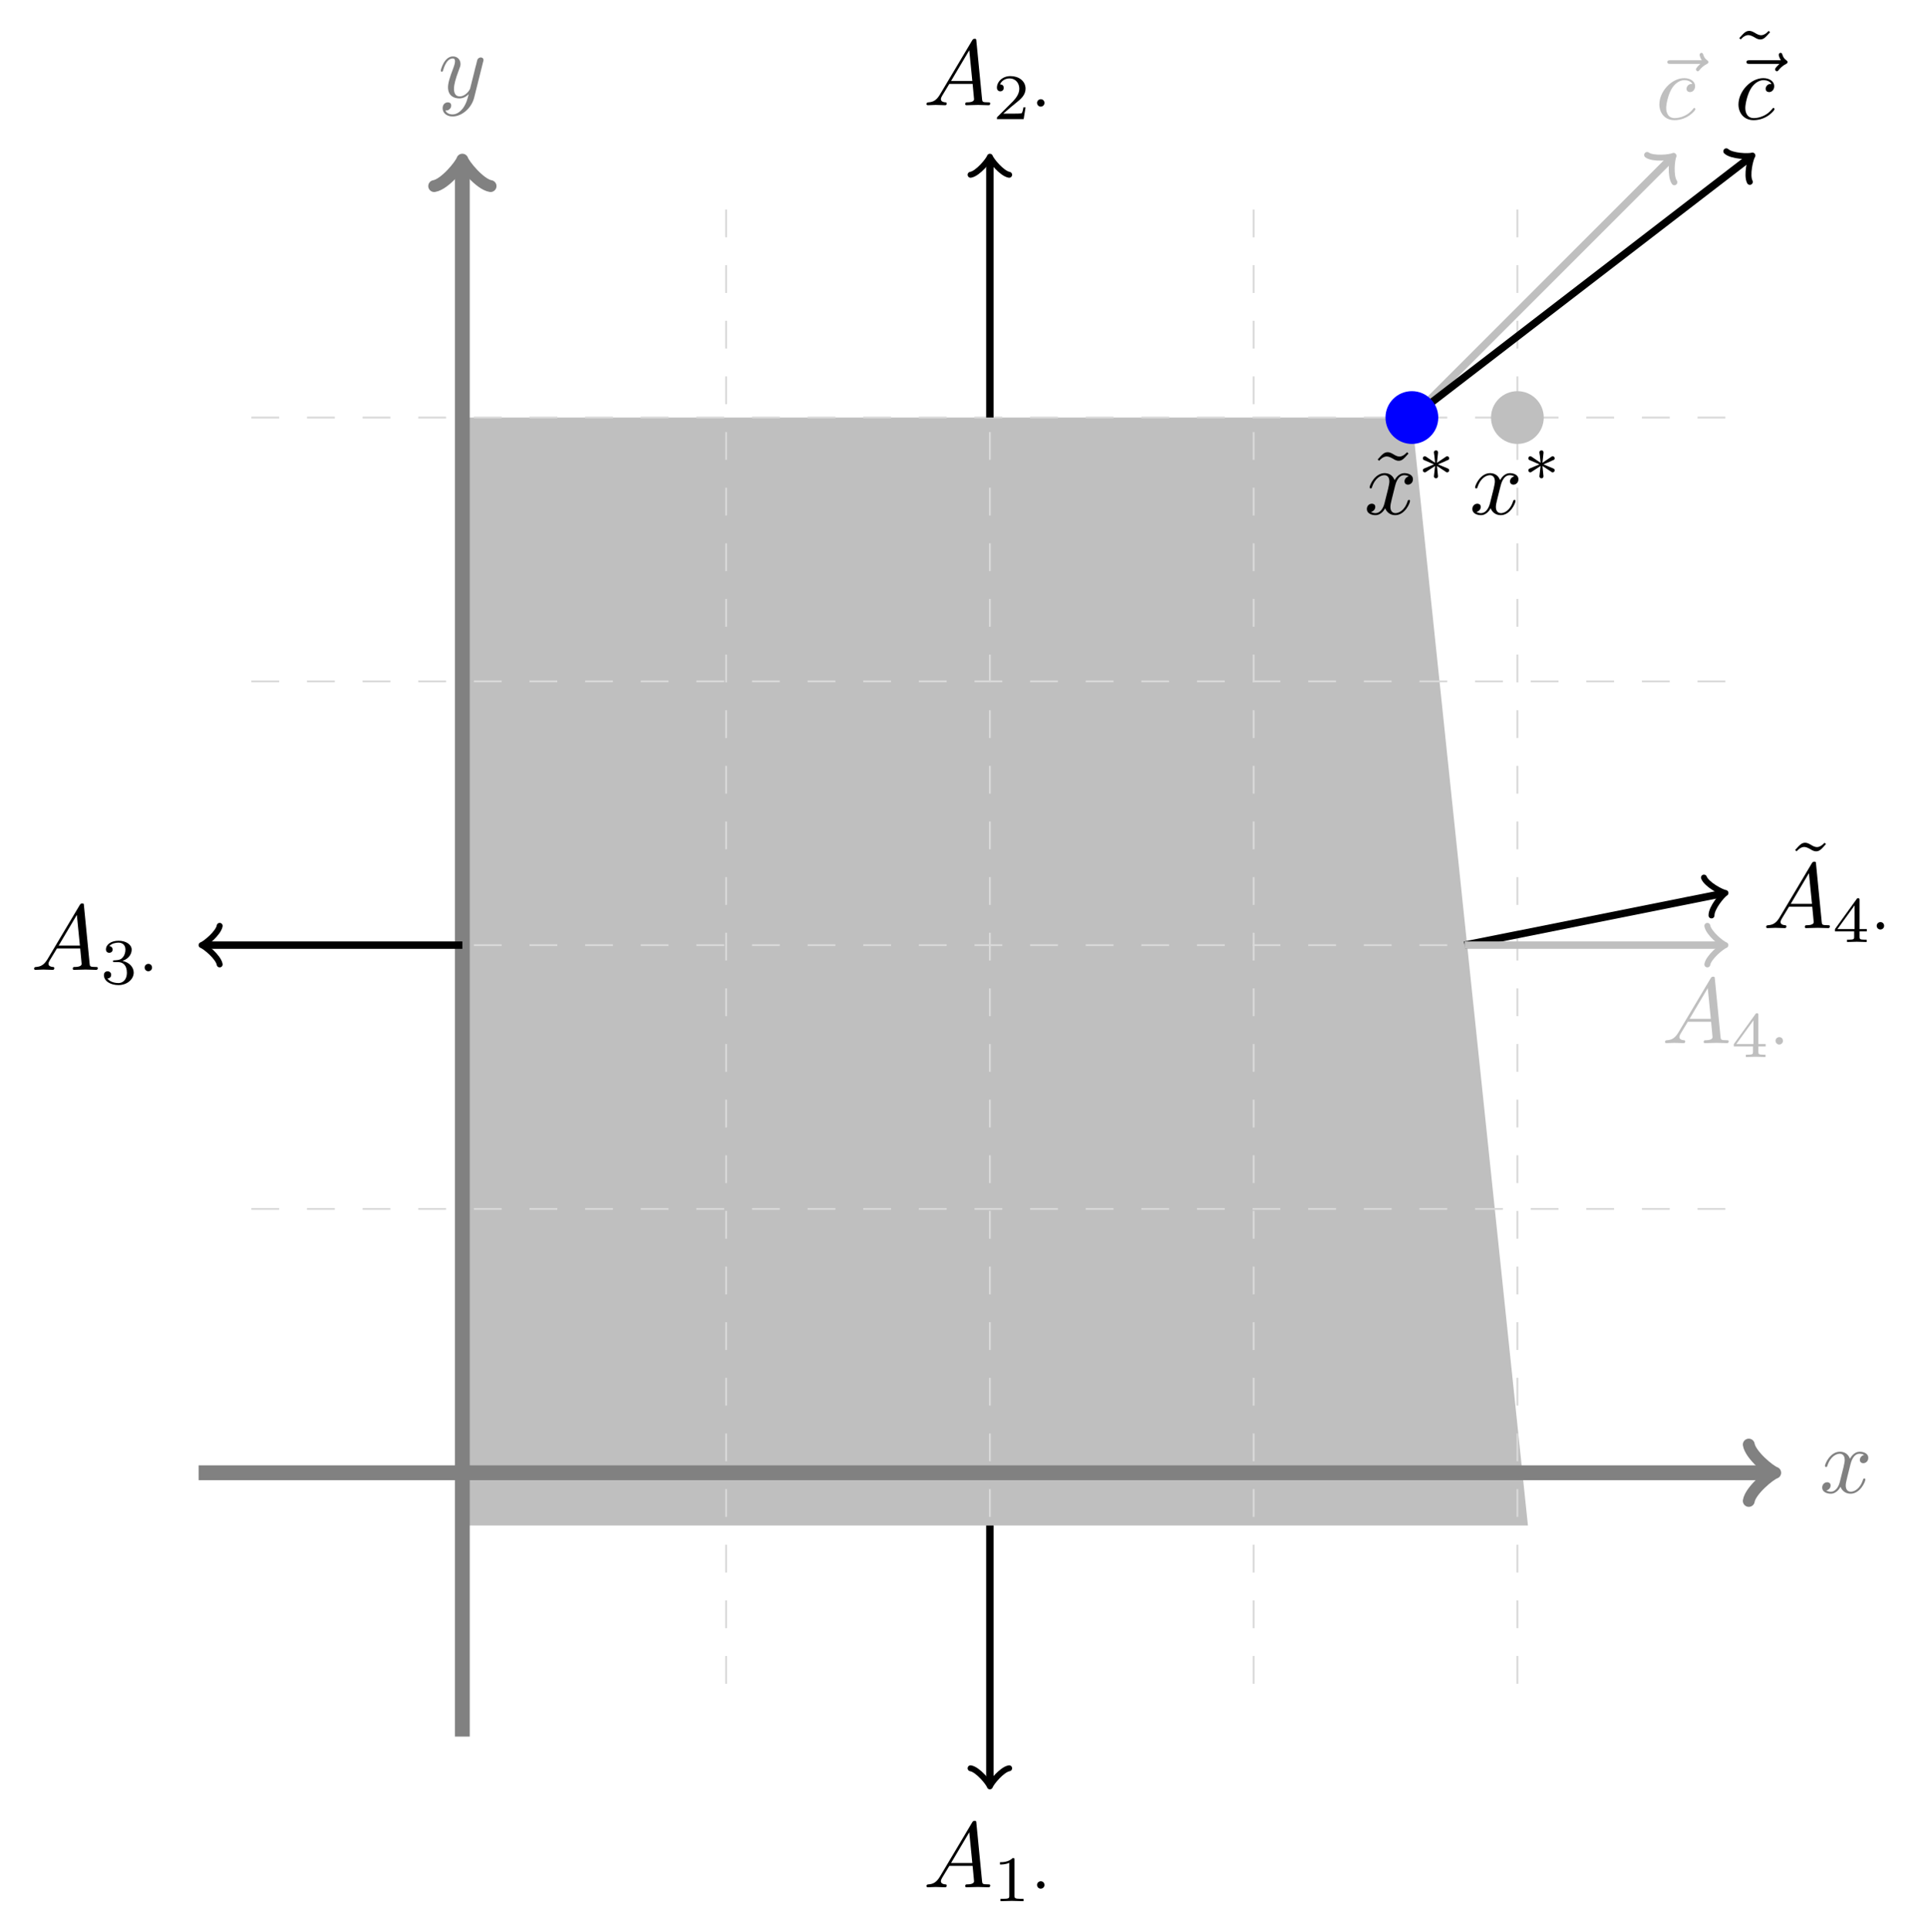 <?xml version="1.0" encoding="UTF-8"?>
<svg xmlns="http://www.w3.org/2000/svg" xmlns:xlink="http://www.w3.org/1999/xlink" width="207.104" height="207.611" viewBox="0 0 207.104 207.611">
<defs>
<g>
<g id="glyph-0-0">
<path d="M 3.328 -3.016 C 3.391 -3.266 3.625 -4.188 4.312 -4.188 C 4.359 -4.188 4.609 -4.188 4.812 -4.062 C 4.531 -4 4.344 -3.766 4.344 -3.516 C 4.344 -3.359 4.453 -3.172 4.719 -3.172 C 4.938 -3.172 5.25 -3.344 5.25 -3.75 C 5.25 -4.266 4.672 -4.406 4.328 -4.406 C 3.75 -4.406 3.406 -3.875 3.281 -3.656 C 3.031 -4.312 2.5 -4.406 2.203 -4.406 C 1.172 -4.406 0.594 -3.125 0.594 -2.875 C 0.594 -2.766 0.703 -2.766 0.719 -2.766 C 0.797 -2.766 0.828 -2.797 0.844 -2.875 C 1.188 -3.938 1.844 -4.188 2.188 -4.188 C 2.375 -4.188 2.719 -4.094 2.719 -3.516 C 2.719 -3.203 2.547 -2.547 2.188 -1.141 C 2.031 -0.531 1.672 -0.109 1.234 -0.109 C 1.172 -0.109 0.953 -0.109 0.734 -0.234 C 0.984 -0.297 1.203 -0.5 1.203 -0.781 C 1.203 -1.047 0.984 -1.125 0.844 -1.125 C 0.531 -1.125 0.297 -0.875 0.297 -0.547 C 0.297 -0.094 0.781 0.109 1.219 0.109 C 1.891 0.109 2.25 -0.594 2.266 -0.641 C 2.391 -0.281 2.75 0.109 3.344 0.109 C 4.375 0.109 4.938 -1.172 4.938 -1.422 C 4.938 -1.531 4.859 -1.531 4.828 -1.531 C 4.734 -1.531 4.719 -1.484 4.688 -1.422 C 4.359 -0.344 3.688 -0.109 3.375 -0.109 C 2.984 -0.109 2.828 -0.422 2.828 -0.766 C 2.828 -0.984 2.875 -1.203 2.984 -1.641 Z M 3.328 -3.016 "/>
</g>
<g id="glyph-0-1">
<path d="M 4.844 -3.797 C 4.891 -3.938 4.891 -3.953 4.891 -4.031 C 4.891 -4.203 4.75 -4.297 4.594 -4.297 C 4.5 -4.297 4.344 -4.234 4.25 -4.094 C 4.234 -4.031 4.141 -3.734 4.109 -3.547 C 4.031 -3.297 3.969 -3.016 3.906 -2.75 L 3.453 -0.953 C 3.422 -0.812 2.984 -0.109 2.328 -0.109 C 1.828 -0.109 1.719 -0.547 1.719 -0.922 C 1.719 -1.375 1.891 -2 2.219 -2.875 C 2.375 -3.281 2.422 -3.391 2.422 -3.594 C 2.422 -4.031 2.109 -4.406 1.609 -4.406 C 0.656 -4.406 0.297 -2.953 0.297 -2.875 C 0.297 -2.766 0.391 -2.766 0.406 -2.766 C 0.516 -2.766 0.516 -2.797 0.562 -2.953 C 0.844 -3.891 1.234 -4.188 1.578 -4.188 C 1.656 -4.188 1.828 -4.188 1.828 -3.875 C 1.828 -3.625 1.719 -3.359 1.656 -3.172 C 1.25 -2.109 1.078 -1.547 1.078 -1.078 C 1.078 -0.188 1.703 0.109 2.297 0.109 C 2.688 0.109 3.016 -0.062 3.297 -0.344 C 3.172 0.172 3.047 0.672 2.656 1.203 C 2.391 1.531 2.016 1.828 1.562 1.828 C 1.422 1.828 0.969 1.797 0.797 1.406 C 0.953 1.406 1.094 1.406 1.219 1.281 C 1.328 1.203 1.422 1.062 1.422 0.875 C 1.422 0.562 1.156 0.531 1.062 0.531 C 0.828 0.531 0.5 0.688 0.5 1.172 C 0.5 1.672 0.938 2.047 1.562 2.047 C 2.578 2.047 3.609 1.141 3.891 0.016 Z M 4.844 -3.797 "/>
</g>
<g id="glyph-0-2">
<path d="M 5.359 -5.938 C 5.219 -5.797 4.891 -5.516 4.891 -5.344 C 4.891 -5.25 4.984 -5.141 5.078 -5.141 C 5.172 -5.141 5.219 -5.219 5.281 -5.281 C 5.391 -5.422 5.625 -5.703 6.062 -5.922 C 6.125 -5.969 6.234 -6.016 6.234 -6.125 C 6.234 -6.234 6.156 -6.281 6.094 -6.328 C 5.875 -6.484 5.766 -6.656 5.688 -6.891 C 5.656 -6.984 5.625 -7.125 5.484 -7.125 C 5.344 -7.125 5.281 -6.984 5.281 -6.906 C 5.281 -6.859 5.359 -6.547 5.516 -6.328 L 2.156 -6.328 C 2 -6.328 1.812 -6.328 1.812 -6.125 C 1.812 -5.938 2 -5.938 2.156 -5.938 Z M 5.359 -5.938 "/>
</g>
<g id="glyph-0-3">
<path d="M 3.953 -3.781 C 3.781 -3.781 3.656 -3.781 3.516 -3.656 C 3.344 -3.5 3.328 -3.328 3.328 -3.266 C 3.328 -3.016 3.516 -2.906 3.703 -2.906 C 3.984 -2.906 4.25 -3.156 4.25 -3.547 C 4.25 -4.031 3.781 -4.406 3.078 -4.406 C 1.734 -4.406 0.406 -2.984 0.406 -1.578 C 0.406 -0.672 0.984 0.109 2.031 0.109 C 3.453 0.109 4.281 -0.953 4.281 -1.062 C 4.281 -1.125 4.234 -1.203 4.172 -1.203 C 4.109 -1.203 4.094 -1.172 4.031 -1.094 C 3.25 -0.109 2.156 -0.109 2.047 -0.109 C 1.422 -0.109 1.141 -0.594 1.141 -1.203 C 1.141 -1.609 1.344 -2.578 1.688 -3.188 C 2 -3.766 2.547 -4.188 3.094 -4.188 C 3.422 -4.188 3.812 -4.062 3.953 -3.781 Z M 3.953 -3.781 "/>
</g>
<g id="glyph-0-4">
<path d="M 1.781 -1.141 C 1.391 -0.484 1 -0.344 0.562 -0.312 C 0.438 -0.297 0.344 -0.297 0.344 -0.109 C 0.344 -0.047 0.406 0 0.484 0 C 0.75 0 1.062 -0.031 1.328 -0.031 C 1.672 -0.031 2.016 0 2.328 0 C 2.391 0 2.516 0 2.516 -0.188 C 2.516 -0.297 2.438 -0.312 2.359 -0.312 C 2.141 -0.328 1.891 -0.406 1.891 -0.656 C 1.891 -0.781 1.953 -0.891 2.031 -1.031 L 2.797 -2.297 L 5.297 -2.297 C 5.312 -2.094 5.453 -0.734 5.453 -0.641 C 5.453 -0.344 4.938 -0.312 4.734 -0.312 C 4.594 -0.312 4.5 -0.312 4.5 -0.109 C 4.5 0 4.609 0 4.641 0 C 5.047 0 5.469 -0.031 5.875 -0.031 C 6.125 -0.031 6.766 0 7.016 0 C 7.062 0 7.188 0 7.188 -0.203 C 7.188 -0.312 7.094 -0.312 6.953 -0.312 C 6.344 -0.312 6.344 -0.375 6.312 -0.672 L 5.703 -6.891 C 5.688 -7.094 5.688 -7.141 5.516 -7.141 C 5.359 -7.141 5.312 -7.062 5.25 -6.969 Z M 2.984 -2.609 L 4.938 -5.906 L 5.266 -2.609 Z M 2.984 -2.609 "/>
</g>
<g id="glyph-1-0">
<path d="M 4.141 -6.516 L 3.984 -6.656 C 3.984 -6.656 3.609 -6.188 3.172 -6.188 C 2.938 -6.188 2.688 -6.328 2.516 -6.438 C 2.25 -6.594 2.078 -6.656 1.906 -6.656 C 1.531 -6.656 1.328 -6.438 0.828 -5.875 L 0.984 -5.734 C 0.984 -5.734 1.359 -6.203 1.797 -6.203 C 2.031 -6.203 2.281 -6.062 2.453 -5.969 C 2.719 -5.797 2.906 -5.734 3.078 -5.734 C 3.453 -5.734 3.641 -5.953 4.141 -6.516 Z M 4.141 -6.516 "/>
</g>
<g id="glyph-2-0">
<path d="M 2.328 -4.438 C 2.328 -4.625 2.328 -4.625 2.125 -4.625 C 1.672 -4.188 1.047 -4.188 0.766 -4.188 L 0.766 -3.938 C 0.922 -3.938 1.391 -3.938 1.766 -4.125 L 1.766 -0.578 C 1.766 -0.344 1.766 -0.25 1.078 -0.25 L 0.812 -0.25 L 0.812 0 C 0.938 0 1.797 -0.031 2.047 -0.031 C 2.266 -0.031 3.141 0 3.297 0 L 3.297 -0.25 L 3.031 -0.25 C 2.328 -0.25 2.328 -0.344 2.328 -0.578 Z M 2.328 -4.438 "/>
</g>
<g id="glyph-2-1">
<path d="M 3.516 -1.266 L 3.281 -1.266 C 3.266 -1.109 3.188 -0.703 3.094 -0.641 C 3.047 -0.594 2.516 -0.594 2.406 -0.594 L 1.125 -0.594 C 1.859 -1.234 2.109 -1.438 2.516 -1.766 C 3.031 -2.172 3.516 -2.609 3.516 -3.266 C 3.516 -4.109 2.781 -4.625 1.891 -4.625 C 1.031 -4.625 0.438 -4.016 0.438 -3.375 C 0.438 -3.031 0.734 -2.984 0.812 -2.984 C 0.969 -2.984 1.172 -3.109 1.172 -3.359 C 1.172 -3.484 1.125 -3.734 0.766 -3.734 C 0.984 -4.219 1.453 -4.375 1.781 -4.375 C 2.484 -4.375 2.844 -3.828 2.844 -3.266 C 2.844 -2.656 2.406 -2.188 2.188 -1.938 L 0.516 -0.266 C 0.438 -0.203 0.438 -0.188 0.438 0 L 3.312 0 Z M 3.516 -1.266 "/>
</g>
<g id="glyph-2-2">
<path d="M 1.906 -2.328 C 2.453 -2.328 2.844 -1.953 2.844 -1.203 C 2.844 -0.344 2.328 -0.078 1.938 -0.078 C 1.656 -0.078 1.031 -0.156 0.75 -0.578 C 1.078 -0.578 1.156 -0.812 1.156 -0.969 C 1.156 -1.188 0.984 -1.344 0.766 -1.344 C 0.578 -1.344 0.375 -1.219 0.375 -0.938 C 0.375 -0.281 1.094 0.141 1.938 0.141 C 2.906 0.141 3.578 -0.516 3.578 -1.203 C 3.578 -1.75 3.141 -2.297 2.375 -2.453 C 3.094 -2.719 3.359 -3.234 3.359 -3.672 C 3.359 -4.219 2.734 -4.625 1.953 -4.625 C 1.188 -4.625 0.594 -4.25 0.594 -3.688 C 0.594 -3.453 0.75 -3.328 0.953 -3.328 C 1.172 -3.328 1.312 -3.484 1.312 -3.672 C 1.312 -3.875 1.172 -4.031 0.953 -4.047 C 1.203 -4.344 1.672 -4.422 1.938 -4.422 C 2.25 -4.422 2.688 -4.266 2.688 -3.672 C 2.688 -3.375 2.594 -3.047 2.406 -2.844 C 2.188 -2.578 1.984 -2.562 1.641 -2.531 C 1.469 -2.516 1.453 -2.516 1.422 -2.516 C 1.406 -2.516 1.344 -2.5 1.344 -2.422 C 1.344 -2.328 1.406 -2.328 1.531 -2.328 Z M 1.906 -2.328 "/>
</g>
<g id="glyph-2-3">
<path d="M 3.688 -1.141 L 3.688 -1.391 L 2.906 -1.391 L 2.906 -4.5 C 2.906 -4.641 2.906 -4.703 2.766 -4.703 C 2.672 -4.703 2.641 -4.703 2.578 -4.594 L 0.266 -1.391 L 0.266 -1.141 L 2.328 -1.141 L 2.328 -0.578 C 2.328 -0.328 2.328 -0.25 1.75 -0.25 L 1.562 -0.25 L 1.562 0 C 1.922 -0.016 2.359 -0.031 2.609 -0.031 C 2.875 -0.031 3.312 -0.016 3.672 0 L 3.672 -0.25 L 3.484 -0.25 C 2.906 -0.25 2.906 -0.328 2.906 -0.578 L 2.906 -1.141 Z M 2.375 -3.938 L 2.375 -1.391 L 0.531 -1.391 Z M 2.375 -3.938 "/>
</g>
<g id="glyph-3-0">
<path d="M 1.578 -1.734 C 1.578 -2 1.375 -2.141 1.188 -2.141 C 0.953 -2.141 0.781 -1.953 0.781 -1.75 C 0.781 -1.5 0.984 -1.344 1.172 -1.344 C 1.406 -1.344 1.578 -1.531 1.578 -1.734 Z M 1.578 -1.734 "/>
</g>
<g id="glyph-3-1">
<path d="M 2.25 -1.734 C 2.828 -1.984 3.078 -2.078 3.25 -2.172 C 3.391 -2.219 3.453 -2.25 3.453 -2.391 C 3.453 -2.5 3.359 -2.609 3.234 -2.609 C 3.188 -2.609 3.172 -2.609 3.094 -2.547 L 2.141 -1.906 L 2.25 -2.938 C 2.266 -3.062 2.25 -3.234 2.031 -3.234 C 1.953 -3.234 1.812 -3.188 1.812 -3.031 C 1.812 -2.969 1.844 -2.766 1.859 -2.688 C 1.875 -2.578 1.922 -2.062 1.938 -1.906 L 0.984 -2.547 C 0.922 -2.578 0.906 -2.609 0.844 -2.609 C 0.703 -2.609 0.625 -2.5 0.625 -2.391 C 0.625 -2.25 0.703 -2.203 0.766 -2.188 L 1.812 -1.734 C 1.25 -1.484 0.984 -1.391 0.812 -1.312 C 0.688 -1.25 0.625 -1.219 0.625 -1.094 C 0.625 -0.969 0.703 -0.875 0.844 -0.875 C 0.891 -0.875 0.906 -0.875 0.984 -0.938 L 1.938 -1.562 L 1.812 -0.453 C 1.812 -0.297 1.953 -0.234 2.031 -0.234 C 2.125 -0.234 2.25 -0.297 2.25 -0.453 C 2.25 -0.516 2.219 -0.719 2.219 -0.781 C 2.203 -0.906 2.156 -1.406 2.141 -1.562 L 2.969 -1.016 C 3.156 -0.875 3.172 -0.875 3.234 -0.875 C 3.359 -0.875 3.453 -0.969 3.453 -1.094 C 3.453 -1.234 3.359 -1.266 3.297 -1.297 Z M 2.25 -1.734 "/>
</g>
</g>
</defs>
<path fill-rule="nonzero" fill="rgb(75%, 75%, 75%)" fill-opacity="1" d="M 49.691 163.922 L 49.691 44.867 L 151.742 44.867 L 164.215 163.922 "/>
<path fill="none" stroke-width="0.199" stroke-linecap="butt" stroke-linejoin="miter" stroke="rgb(84.999%, 84.999%, 84.999%)" stroke-opacity="1" stroke-dasharray="2.989 2.989" stroke-miterlimit="10" d="M -22.677 0 L 136.065 0 M -22.677 28.348 L 136.065 28.348 M -22.677 56.695 L 136.065 56.695 M -22.677 85.039 L 136.065 85.039 M -22.677 113.387 L 136.065 113.387 M -0.002 -22.676 L -0.002 136.066 M 28.346 -22.676 L 28.346 136.066 M 56.694 -22.676 L 56.694 136.066 M 85.041 -22.676 L 85.041 136.066 M 113.389 -22.676 L 113.389 136.066 " transform="matrix(1, 0, 0, -1, 49.693, 158.254)"/>
<path fill="none" stroke-width="1.594" stroke-linecap="butt" stroke-linejoin="miter" stroke="rgb(50.499%, 50.499%, 50.499%)" stroke-opacity="1" stroke-miterlimit="10" d="M -28.345 0 L 140.53 0 " transform="matrix(1, 0, 0, -1, 49.693, 158.254)"/>
<path fill="none" stroke-width="1.275" stroke-linecap="round" stroke-linejoin="round" stroke="rgb(50.499%, 50.499%, 50.499%)" stroke-opacity="1" stroke-miterlimit="10" d="M -2.272 3.027 C -2.081 1.895 0.001 0.188 0.568 0 C 0.001 -0.187 -2.081 -1.894 -2.272 -3.027 " transform="matrix(1, 0, 0, -1, 190.222, 158.254)"/>
<g fill="rgb(50.499%, 50.499%, 50.499%)" fill-opacity="1">
<use xlink:href="#glyph-0-0" x="195.543" y="160.398"/>
</g>
<path fill="none" stroke-width="1.594" stroke-linecap="butt" stroke-linejoin="miter" stroke="rgb(50.499%, 50.499%, 50.499%)" stroke-opacity="1" stroke-miterlimit="10" d="M -0.002 -28.348 L -0.002 140.527 " transform="matrix(1, 0, 0, -1, 49.693, 158.254)"/>
<path fill="none" stroke-width="1.275" stroke-linecap="round" stroke-linejoin="round" stroke="rgb(50.499%, 50.499%, 50.499%)" stroke-opacity="1" stroke-miterlimit="10" d="M -2.271 3.029 C -2.083 1.892 -0.001 0.189 0.569 0.002 C -0.001 -0.19 -2.083 -1.893 -2.271 -3.03 " transform="matrix(0, -1, -1, 0, 49.693, 17.725)"/>
<g fill="rgb(50.499%, 50.499%, 50.499%)" fill-opacity="1">
<use xlink:href="#glyph-0-1" x="47.072" y="10.467"/>
</g>
<path fill="none" stroke-width="0.797" stroke-linecap="butt" stroke-linejoin="miter" stroke="rgb(75%, 75%, 75%)" stroke-opacity="1" stroke-miterlimit="10" d="M 102.049 113.387 L 129.897 141.234 " transform="matrix(1, 0, 0, -1, 49.693, 158.254)"/>
<path fill="none" stroke-width="0.638" stroke-linecap="round" stroke-linejoin="round" stroke="rgb(75%, 75%, 75%)" stroke-opacity="1" stroke-miterlimit="10" d="M -1.554 2.074 C -1.427 1.295 -0.001 0.129 0.388 -0.001 C -0.001 -0.13 -1.424 -1.293 -1.556 -2.072 " transform="matrix(0.707, -0.707, -0.707, -0.707, 179.588, 17.02)"/>
<g fill="rgb(75%, 75%, 75%)" fill-opacity="1">
<use xlink:href="#glyph-0-2" x="177.384" y="12.802"/>
</g>
<g fill="rgb(75%, 75%, 75%)" fill-opacity="1">
<use xlink:href="#glyph-0-3" x="177.932" y="12.802"/>
</g>
<path fill="none" stroke-width="0.797" stroke-linecap="butt" stroke-linejoin="miter" stroke="rgb(0%, 0%, 0%)" stroke-opacity="1" stroke-miterlimit="10" d="M 102.049 113.387 L 138.338 141.301 " transform="matrix(1, 0, 0, -1, 49.693, 158.254)"/>
<path fill="none" stroke-width="0.638" stroke-linecap="round" stroke-linejoin="round" stroke="rgb(0%, 0%, 0%)" stroke-opacity="1" stroke-miterlimit="10" d="M -1.556 2.072 C -1.424 1.295 0.001 0.13 0.389 -0.001 C -0.001 -0.129 -1.426 -1.296 -1.556 -2.073 " transform="matrix(0.793, -0.61, -0.61, -0.793, 188.032, 16.951)"/>
<g fill="rgb(0%, 0%, 0%)" fill-opacity="1">
<use xlink:href="#glyph-1-0" x="186.1" y="9.974"/>
</g>
<g fill="rgb(0%, 0%, 0%)" fill-opacity="1">
<use xlink:href="#glyph-0-2" x="185.887" y="12.802"/>
</g>
<g fill="rgb(0%, 0%, 0%)" fill-opacity="1">
<use xlink:href="#glyph-0-3" x="186.435" y="12.802"/>
</g>
<path fill="none" stroke-width="0.797" stroke-linecap="butt" stroke-linejoin="miter" stroke="rgb(0%, 0%, 0%)" stroke-opacity="1" stroke-miterlimit="10" d="M 56.694 -5.668 L 56.694 -33.309 " transform="matrix(1, 0, 0, -1, 49.693, 158.254)"/>
<path fill="none" stroke-width="0.638" stroke-linecap="round" stroke-linejoin="round" stroke="rgb(0%, 0%, 0%)" stroke-opacity="1" stroke-miterlimit="10" d="M -1.555 2.07 C -1.426 1.297 -0 0.129 0.39 0 C -0 -0.129 -1.426 -1.297 -1.555 -2.074 " transform="matrix(0, 1, 1, 0, 106.387, 191.563)"/>
<g fill="rgb(0%, 0%, 0%)" fill-opacity="1">
<use xlink:href="#glyph-0-4" x="99.233" y="202.796"/>
</g>
<g fill="rgb(0%, 0%, 0%)" fill-opacity="1">
<use xlink:href="#glyph-2-0" x="106.705" y="204.29"/>
</g>
<g fill="rgb(0%, 0%, 0%)" fill-opacity="1">
<use xlink:href="#glyph-3-0" x="110.676" y="204.29"/>
</g>
<path fill="none" stroke-width="0.797" stroke-linecap="butt" stroke-linejoin="miter" stroke="rgb(0%, 0%, 0%)" stroke-opacity="1" stroke-miterlimit="10" d="M 56.694 113.387 L 56.694 141.027 " transform="matrix(1, 0, 0, -1, 49.693, 158.254)"/>
<path fill="none" stroke-width="0.638" stroke-linecap="round" stroke-linejoin="round" stroke="rgb(0%, 0%, 0%)" stroke-opacity="1" stroke-miterlimit="10" d="M -1.554 2.074 C -1.425 1.297 0.001 0.129 0.387 -0 C 0.001 -0.129 -1.425 -1.297 -1.554 -2.07 " transform="matrix(0, -1, -1, 0, 106.387, 17.227)"/>
<g fill="rgb(0%, 0%, 0%)" fill-opacity="1">
<use xlink:href="#glyph-0-4" x="99.233" y="11.308"/>
</g>
<g fill="rgb(0%, 0%, 0%)" fill-opacity="1">
<use xlink:href="#glyph-2-1" x="106.705" y="12.802"/>
</g>
<g fill="rgb(0%, 0%, 0%)" fill-opacity="1">
<use xlink:href="#glyph-3-0" x="110.676" y="12.802"/>
</g>
<path fill="none" stroke-width="0.797" stroke-linecap="butt" stroke-linejoin="miter" stroke="rgb(0%, 0%, 0%)" stroke-opacity="1" stroke-miterlimit="10" d="M -0.002 56.695 L -27.638 56.695 " transform="matrix(1, 0, 0, -1, 49.693, 158.254)"/>
<path fill="none" stroke-width="0.638" stroke-linecap="round" stroke-linejoin="round" stroke="rgb(0%, 0%, 0%)" stroke-opacity="1" stroke-miterlimit="10" d="M -1.556 2.072 C -1.423 1.295 -0.001 0.131 0.39 -0.002 C -0.001 -0.131 -1.423 -1.295 -1.556 -2.072 " transform="matrix(-1, 0, 0, 1, 22.054, 101.56)"/>
<g fill="rgb(0%, 0%, 0%)" fill-opacity="1">
<use xlink:href="#glyph-0-4" x="3.321" y="104.217"/>
</g>
<g fill="rgb(0%, 0%, 0%)" fill-opacity="1">
<use xlink:href="#glyph-2-2" x="10.793" y="105.712"/>
</g>
<g fill="rgb(0%, 0%, 0%)" fill-opacity="1">
<use xlink:href="#glyph-3-0" x="14.764" y="105.712"/>
</g>
<path fill="none" stroke-width="0.797" stroke-linecap="butt" stroke-linejoin="miter" stroke="rgb(0%, 0%, 0%)" stroke-opacity="1" stroke-miterlimit="10" d="M 107.717 56.695 L 135.369 62.223 " transform="matrix(1, 0, 0, -1, 49.693, 158.254)"/>
<path fill="none" stroke-width="0.638" stroke-linecap="round" stroke-linejoin="round" stroke="rgb(0%, 0%, 0%)" stroke-opacity="1" stroke-miterlimit="10" d="M -1.555 2.074 C -1.424 1.295 0 0.13 0.389 0 C 0 -0.129 -1.424 -1.294 -1.556 -2.073 " transform="matrix(0.981, -0.196, -0.196, -0.981, 185.064, 96.03)"/>
<g fill="rgb(0%, 0%, 0%)" fill-opacity="1">
<use xlink:href="#glyph-1-0" x="192.105" y="97.212"/>
</g>
<g fill="rgb(0%, 0%, 0%)" fill-opacity="1">
<use xlink:href="#glyph-0-4" x="189.476" y="99.73"/>
</g>
<g fill="rgb(0%, 0%, 0%)" fill-opacity="1">
<use xlink:href="#glyph-2-3" x="196.948" y="101.225"/>
</g>
<g fill="rgb(0%, 0%, 0%)" fill-opacity="1">
<use xlink:href="#glyph-3-0" x="200.919" y="101.225"/>
</g>
<path fill="none" stroke-width="0.797" stroke-linecap="butt" stroke-linejoin="miter" stroke="rgb(75%, 75%, 75%)" stroke-opacity="1" stroke-miterlimit="10" d="M 107.717 56.695 L 135.358 56.695 " transform="matrix(1, 0, 0, -1, 49.693, 158.254)"/>
<path fill="none" stroke-width="0.638" stroke-linecap="round" stroke-linejoin="round" stroke="rgb(75%, 75%, 75%)" stroke-opacity="1" stroke-miterlimit="10" d="M -1.554 2.072 C -1.425 1.295 0 0.131 0.387 0.002 C 0 -0.131 -1.425 -1.295 -1.554 -2.072 " transform="matrix(1, 0, 0, -1, 185.05, 101.56)"/>
<g fill="rgb(75%, 75%, 75%)" fill-opacity="1">
<use xlink:href="#glyph-0-4" x="178.603" y="112.088"/>
</g>
<g fill="rgb(75%, 75%, 75%)" fill-opacity="1">
<use xlink:href="#glyph-2-3" x="186.075" y="113.582"/>
</g>
<g fill="rgb(75%, 75%, 75%)" fill-opacity="1">
<use xlink:href="#glyph-3-0" x="190.046" y="113.582"/>
</g>
<path fill-rule="nonzero" fill="rgb(0%, 0%, 100%)" fill-opacity="1" d="M 154.578 44.867 C 154.578 43.301 153.309 42.031 151.742 42.031 C 150.176 42.031 148.906 43.301 148.906 44.867 C 148.906 46.434 150.176 47.703 151.742 47.703 C 153.309 47.703 154.578 46.434 154.578 44.867 Z M 154.578 44.867 "/>
<g fill="rgb(0%, 0%, 0%)" fill-opacity="1">
<use xlink:href="#glyph-1-0" x="147.237" y="55.248"/>
</g>
<g fill="rgb(0%, 0%, 0%)" fill-opacity="1">
<use xlink:href="#glyph-0-0" x="146.604" y="55.248"/>
</g>
<g fill="rgb(0%, 0%, 0%)" fill-opacity="1">
<use xlink:href="#glyph-3-1" x="152.298" y="51.632"/>
</g>
<path fill-rule="nonzero" fill="rgb(75%, 75%, 75%)" fill-opacity="1" d="M 165.914 44.867 C 165.914 43.301 164.645 42.031 163.082 42.031 C 161.516 42.031 160.246 43.301 160.246 44.867 C 160.246 46.434 161.516 47.703 163.082 47.703 C 164.645 47.703 165.914 46.434 165.914 44.867 Z M 165.914 44.867 "/>
<g fill="rgb(0%, 0%, 0%)" fill-opacity="1">
<use xlink:href="#glyph-0-0" x="157.942" y="55.248"/>
</g>
<g fill="rgb(0%, 0%, 0%)" fill-opacity="1">
<use xlink:href="#glyph-3-1" x="163.636" y="51.632"/>
</g>
</svg>
